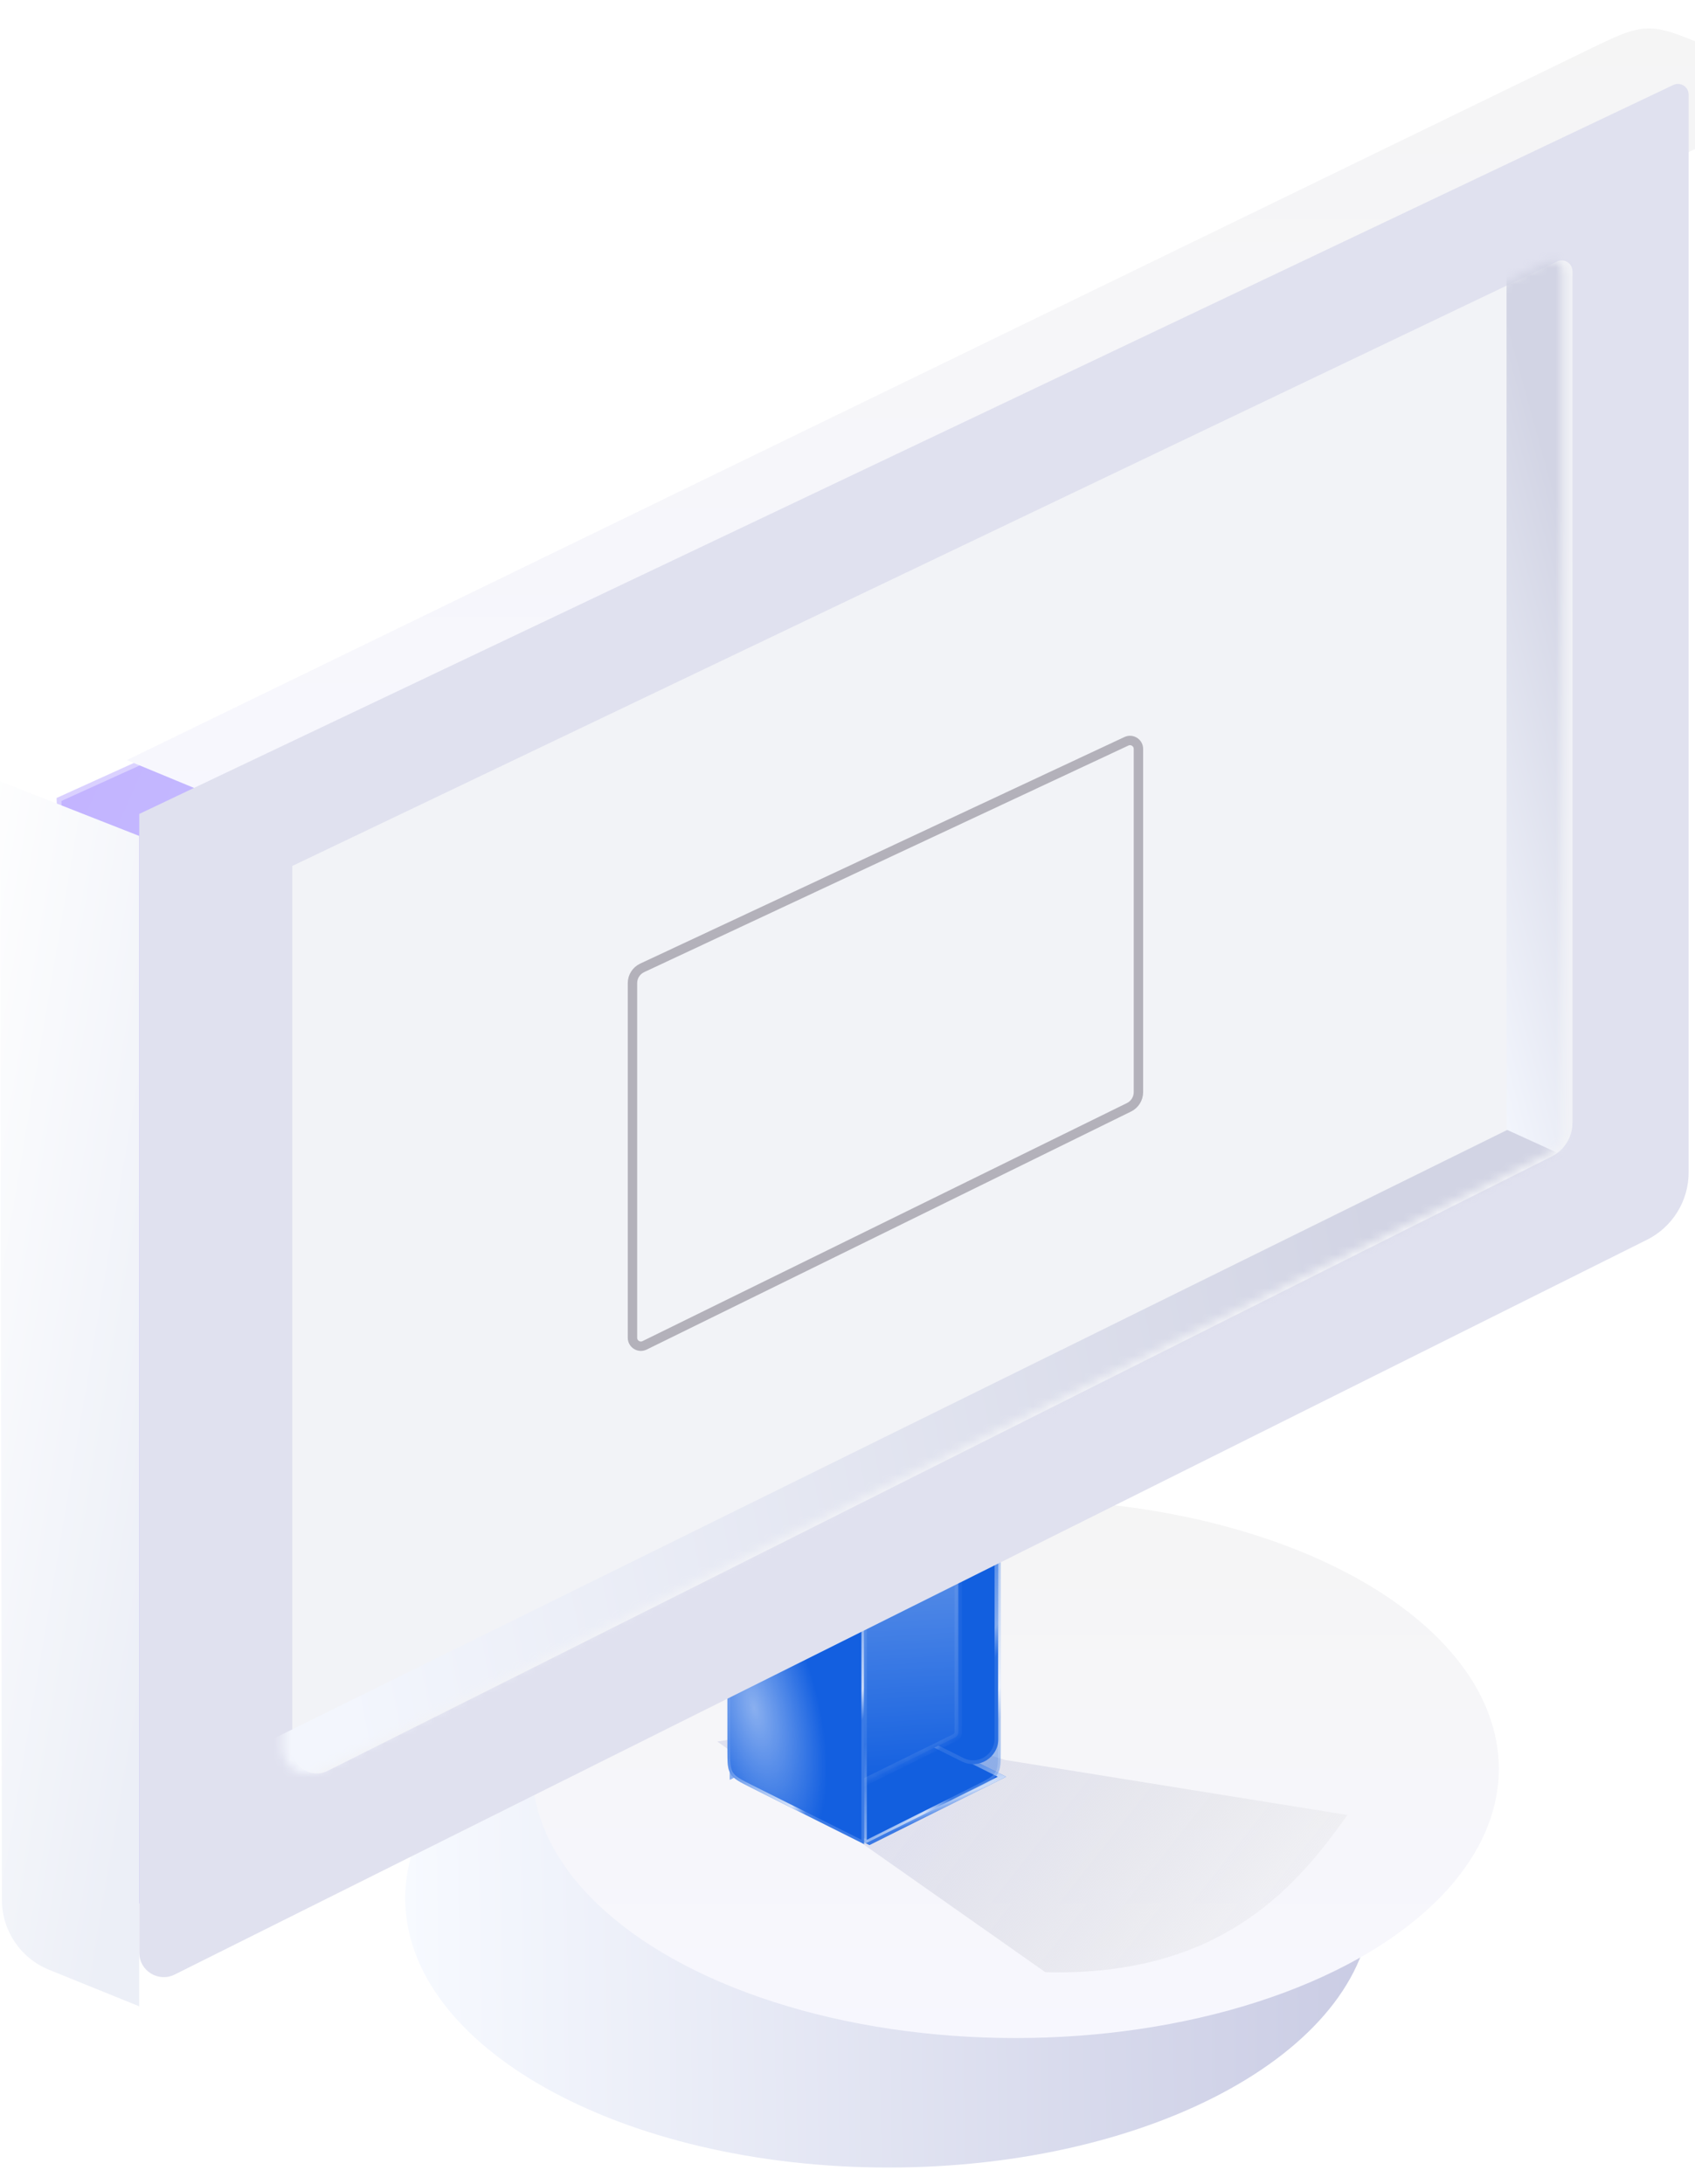 <?xml version="1.0" encoding="UTF-8"?> <svg xmlns="http://www.w3.org/2000/svg" width="201" height="259" viewBox="0 0 201 259" fill="none"><g filter="url(#filter0_f_169_1089)"><ellipse cx="107.214" cy="223.248" rx="52.463" ry="29.022" fill="#666666"></ellipse></g><g filter="url(#filter1_i_169_1089)"><path d="M162.692 222.858C162.692 240.49 137.029 254.783 105.373 254.783C73.717 254.783 48.054 240.49 48.054 222.858C48.054 205.227 73.717 190.934 105.373 190.934C137.029 190.934 164.646 175.808 162.692 222.858Z" fill="url(#paint0_linear_169_1089)"></path></g><g filter="url(#filter2_b_169_1089)"><ellipse cx="105.54" cy="210.969" rx="41.859" ry="23.441" fill="url(#paint1_linear_169_1089)"></ellipse></g><g filter="url(#filter3_i_169_1089)"><ellipse cx="105.373" cy="207.231" rx="57.319" ry="31.924" fill="url(#paint2_linear_169_1089)"></ellipse></g><g filter="url(#filter4_f_169_1089)"><path d="M159.79 215.213L119.159 208.683L103.197 203.604L85.058 206.506L123.958 233.852C145.435 234.432 154.227 222.952 159.79 215.213Z" fill="url(#paint3_linear_169_1089)"></path></g><g filter="url(#filter5_f_169_1089)"><path d="M119.314 210.679L104.916 203.48C103.776 202.91 102.435 202.91 101.295 203.48L86.897 210.679L103.105 218.783L119.314 210.679Z" fill="#135FE0"></path><path d="M104.816 203.679L118.815 210.679L103.105 218.534L87.395 210.679L101.394 203.679C102.471 203.141 103.739 203.141 104.816 203.679Z" stroke="url(#paint4_linear_169_1089)" stroke-width="0.446"></path></g><g filter="url(#filter6_b_169_1089)"><path d="M114.059 208.863L102.576 203.122C102.332 203 102.178 202.75 102.178 202.477V150.964L118.386 159.068V206.189C118.386 208.412 116.047 209.857 114.059 208.863Z" fill="#135FE0"></path><path d="M114.159 208.664L102.676 202.923C102.507 202.838 102.401 202.666 102.401 202.477V151.324L118.163 159.206V206.189C118.163 208.246 115.998 209.584 114.159 208.664Z" stroke="url(#paint5_linear_169_1089)" stroke-width="0.446"></path></g><g filter="url(#filter7_b_169_1089)"><path d="M86.551 211.027L102.361 203.122C102.605 203 102.759 202.75 102.759 202.477V151.711L86.551 159.815V211.027Z" fill="#135FE0"></path><path d="M102.261 202.923L86.774 210.667V159.953L102.536 152.072V202.477C102.536 202.666 102.43 202.838 102.261 202.923Z" stroke="url(#paint6_linear_169_1089)" stroke-width="0.446"></path></g><mask id="path-12-inside-1_169_1089" fill="white"><path fill-rule="evenodd" clip-rule="evenodd" d="M104.265 155.837L113.639 160.39L102.496 165.802L100.225 164.698L102.178 165.717L102.178 167.212L113.639 161.566V205.386C113.639 205.661 113.483 205.912 113.236 206.033L102.178 211.48L91.742 206.037C91.503 205.913 91.354 205.666 91.354 205.398V160.39V160.071L91.67 160.236L100.728 155.837C101.844 155.294 103.148 155.294 104.265 155.837Z"></path></mask><path fill-rule="evenodd" clip-rule="evenodd" d="M104.265 155.837L113.639 160.39L102.496 165.802L100.225 164.698L102.178 165.717L102.178 167.212L113.639 161.566V205.386C113.639 205.661 113.483 205.912 113.236 206.033L102.178 211.48L91.742 206.037C91.503 205.913 91.354 205.666 91.354 205.398V160.39V160.071L91.67 160.236L100.728 155.837C101.844 155.294 103.148 155.294 104.265 155.837Z" fill="url(#paint7_linear_169_1089)"></path><path d="M113.639 160.39L113.833 160.791L114.659 160.39L113.833 159.989L113.639 160.39ZM104.265 155.837L104.071 156.238L104.071 156.238L104.265 155.837ZM102.496 165.802L102.302 166.203L102.496 166.297L102.691 166.203L102.496 165.802ZM100.225 164.698L100.42 164.297L100.019 165.094L100.225 164.698ZM102.178 165.717L102.624 165.717L102.624 165.447L102.384 165.322L102.178 165.717ZM102.178 167.212L101.732 167.212L101.732 167.929L102.375 167.612L102.178 167.212ZM113.639 161.566H114.084V160.85L113.442 161.167L113.639 161.566ZM113.236 206.033L113.433 206.433L113.433 206.433L113.236 206.033ZM102.178 211.48L101.972 211.876L102.172 211.98L102.375 211.88L102.178 211.48ZM91.742 206.037L91.948 205.642L91.948 205.642L91.742 206.037ZM91.354 160.071L91.56 159.676L90.908 159.336V160.071H91.354ZM91.67 160.236L91.464 160.631L91.663 160.735L91.865 160.637L91.67 160.236ZM100.728 155.837L100.533 155.436L100.533 155.436L100.728 155.837ZM113.833 159.989L104.46 155.436L104.071 156.238L113.444 160.791L113.833 159.989ZM102.691 166.203L113.833 160.791L113.444 159.989L102.302 165.401L102.691 166.203ZM100.03 165.099L102.302 166.203L102.691 165.401L100.42 164.297L100.03 165.099ZM102.384 165.322L100.431 164.303L100.019 165.094L101.972 166.112L102.384 165.322ZM102.624 167.212L102.624 165.717L101.732 165.717L101.732 167.212L102.624 167.212ZM113.442 161.167L101.981 166.812L102.375 167.612L113.836 161.966L113.442 161.167ZM114.084 205.386V161.566H113.193V205.386H114.084ZM113.433 206.433C113.832 206.236 114.084 205.831 114.084 205.386H113.193C113.193 205.491 113.133 205.587 113.039 205.633L113.433 206.433ZM102.375 211.88L113.433 206.433L113.039 205.633L101.981 211.081L102.375 211.88ZM91.535 206.432L101.972 211.876L102.384 211.085L91.948 205.642L91.535 206.432ZM90.908 205.398C90.908 205.832 91.15 206.231 91.535 206.432L91.948 205.642C91.857 205.594 91.8 205.5 91.8 205.398H90.908ZM90.908 160.39V205.398H91.8V160.39H90.908ZM90.908 160.071V160.39H91.8V160.071H90.908ZM91.876 159.841L91.56 159.676L91.148 160.466L91.464 160.631L91.876 159.841ZM100.533 155.436L91.475 159.835L91.865 160.637L100.922 156.238L100.533 155.436ZM104.46 155.436C103.22 154.834 101.773 154.834 100.533 155.436L100.922 156.238C101.916 155.755 103.077 155.755 104.071 156.238L104.46 155.436Z" fill="url(#paint8_linear_169_1089)" mask="url(#path-12-inside-1_169_1089)"></path><g filter="url(#filter8_b_169_1089)"><path d="M102.469 218.668L89.076 211.971C87.706 211.286 87.021 210.944 86.641 210.328C86.26 209.713 86.26 208.947 86.26 207.415V159.352L102.469 167.456V218.668Z" fill="#135FE0"></path><path d="M102.469 218.668L89.076 211.971C87.706 211.286 87.021 210.944 86.641 210.328C86.26 209.713 86.26 208.947 86.26 207.415V159.352L102.469 167.456V218.668Z" fill="url(#paint9_radial_169_1089)" fill-opacity="0.5"></path><path d="M102.309 167.554V218.41L89.147 211.829C88.459 211.485 87.954 211.232 87.573 210.989C87.194 210.749 86.949 210.525 86.776 210.245C86.603 209.965 86.512 209.645 86.466 209.199C86.42 208.749 86.419 208.184 86.419 207.415V159.609L102.309 167.554Z" stroke="url(#paint10_linear_169_1089)" stroke-width="0.318"></path></g><g filter="url(#filter9_b_169_1089)"><path d="M102.469 218.668L115.861 211.971C117.231 211.286 117.916 210.944 118.297 210.328C118.677 209.713 118.677 208.947 118.677 207.415V158.604L102.469 167.456V218.668Z" fill="#135FE0" fill-opacity="0.4"></path><path d="M115.79 211.829L102.628 218.41V167.55L118.518 158.873V207.415C118.518 208.184 118.518 208.749 118.471 209.199C118.425 209.645 118.334 209.964 118.161 210.245C117.988 210.525 117.743 210.749 117.365 210.989C116.983 211.232 116.478 211.485 115.79 211.829Z" stroke="url(#paint11_linear_169_1089)" stroke-width="0.318"></path></g><g filter="url(#filter10_b_169_1089)"><path d="M118.677 158.604L106.255 152.393C104.4 151.466 103.472 151.002 102.478 151.02C101.484 151.038 100.573 151.535 98.753 152.529L86.26 159.352L102.469 167.456L118.677 158.604Z" fill="#135FE0"></path><path d="M118.677 158.604L106.255 152.393C104.4 151.466 103.472 151.002 102.478 151.02C101.484 151.038 100.573 151.535 98.753 152.529L86.26 159.352L102.469 167.456L118.677 158.604Z" fill="url(#paint12_radial_169_1089)" fill-opacity="0.5"></path><path d="M106.184 152.536L118.333 158.611L102.465 167.276L86.604 159.346L98.829 152.669C99.742 152.171 100.417 151.802 100.989 151.555C101.557 151.309 102.012 151.188 102.481 151.179C102.95 151.171 103.409 151.275 103.986 151.5C104.566 151.727 105.254 152.071 106.184 152.536Z" stroke="url(#paint13_linear_169_1089)" stroke-width="0.318"></path></g><path d="M192.569 11.447L193.556 121.849C193.623 129.309 189.488 136.174 182.862 139.603L14.431 226.778C12.901 227.57 11.068 226.496 11.011 224.774L6.71 94.621L191.561 10.803C192.031 10.59 192.565 10.931 192.569 11.447Z" fill="url(#paint14_linear_169_1089)" stroke="url(#paint15_linear_169_1089)" stroke-width="1.116"></path><g filter="url(#filter11_i_169_1089)"><path d="M16.186 94.322L0 87.625L173.015 3.528C176.588 1.791 178.374 0.923 180.297 0.869C182.22 0.815 184.052 1.581 187.717 3.115L200.421 8.43L16.186 94.322Z" fill="url(#paint16_linear_169_1089)"></path></g><g filter="url(#filter12_i_169_1089)"><path d="M5.806 228.549L16.509 232.885V94.108L0 87.625L0.23 220.288C0.236 223.919 2.441 227.185 5.806 228.549Z" fill="url(#paint17_linear_169_1089)"></path></g><g filter="url(#filter13_i_169_1089)"><path d="M200.246 136.784V8.992C200.246 8.057 199.273 7.442 198.429 7.843L16.515 94.28V229.303C16.515 231.459 18.784 232.862 20.713 231.9L195.304 144.775C198.333 143.263 200.246 140.169 200.246 136.784Z" fill="#E0E1EF"></path></g><g filter="url(#filter14_i_169_1089)"><path d="M185.352 130.909V29.924C185.352 28.988 184.375 28.372 183.531 28.776L33.543 100.451V205.149C33.543 207.309 35.817 208.712 37.747 207.743L182.889 134.899C184.399 134.142 185.352 132.598 185.352 130.909Z" fill="#F2F3F7"></path></g><g filter="url(#filter15_i_169_1089)"><mask id="mask0_169_1089" style="mask-type:alpha" maskUnits="userSpaceOnUse" x="33" y="28" width="153" height="181"><path d="M185.352 132.286V29.924C185.352 28.988 184.375 28.372 183.531 28.776L33.543 100.451V205.149C33.543 207.309 35.817 208.712 37.747 207.743L184.12 134.282C184.875 133.903 185.352 133.131 185.352 132.286Z" fill="#E0E1EF"></path></mask><g mask="url(#mask0_169_1089)"><path d="M135 127.271V86.572C135 85.84 134.239 85.356 133.576 85.666L76.152 112.534C75.449 112.863 75 113.569 75 114.345V156.394C75 157.135 75.776 157.618 76.441 157.292L133.882 129.066C134.566 128.73 135 128.034 135 127.271Z" stroke="#B3B1BA" stroke-width="1.116" stroke-miterlimit="1"></path><path d="M39.5 210.969L27.962 206.134L178.802 131.716L192.049 137.856L39.5 210.969Z" fill="url(#paint18_linear_169_1089)"></path><path d="M178.654 131.716L190.933 137.297V26.958L178.654 22.325V131.716Z" fill="url(#paint19_linear_169_1089)"></path></g></g><defs><filter id="filter0_f_169_1089" x="48.053" y="187.528" width="118.321" height="71.439" filterUnits="userSpaceOnUse" color-interpolation-filters="sRGB"><feFlood flood-opacity="0" result="BackgroundImageFix"></feFlood><feBlend mode="normal" in="SourceGraphic" in2="BackgroundImageFix" result="shape"></feBlend><feGaussianBlur stdDeviation="3.349" result="effect1_foregroundBlur_169_1089"></feGaussianBlur></filter><filter id="filter1_i_169_1089" x="48.054" y="188.617" width="114.735" height="68.398" filterUnits="userSpaceOnUse" color-interpolation-filters="sRGB"><feFlood flood-opacity="0" result="BackgroundImageFix"></feFlood><feBlend mode="normal" in="SourceGraphic" in2="BackgroundImageFix" result="shape"></feBlend><feColorMatrix in="SourceAlpha" type="matrix" values="0 0 0 0 0 0 0 0 0 0 0 0 0 0 0 0 0 0 127 0" result="hardAlpha"></feColorMatrix><feOffset dy="2.232"></feOffset><feGaussianBlur stdDeviation="1.116"></feGaussianBlur><feComposite in2="hardAlpha" operator="arithmetic" k2="-1" k3="1"></feComposite><feColorMatrix type="matrix" values="0 0 0 0 1 0 0 0 0 1 0 0 0 0 1 0 0 0 0.4 0"></feColorMatrix><feBlend mode="normal" in2="shape" result="effect1_innerShadow_169_1089"></feBlend></filter><filter id="filter2_b_169_1089" x="36.891" y="160.738" width="137.297" height="100.462" filterUnits="userSpaceOnUse" color-interpolation-filters="sRGB"><feFlood flood-opacity="0" result="BackgroundImageFix"></feFlood><feGaussianBlur in="BackgroundImageFix" stdDeviation="13.395"></feGaussianBlur><feComposite in2="SourceAlpha" operator="in" result="effect1_backgroundBlur_169_1089"></feComposite><feBlend mode="normal" in="SourceGraphic" in2="effect1_backgroundBlur_169_1089" result="shape"></feBlend></filter><filter id="filter3_i_169_1089" x="48.054" y="175.307" width="129.681" height="66.356" filterUnits="userSpaceOnUse" color-interpolation-filters="sRGB"><feFlood flood-opacity="0" result="BackgroundImageFix"></feFlood><feBlend mode="normal" in="SourceGraphic" in2="BackgroundImageFix" result="shape"></feBlend><feColorMatrix in="SourceAlpha" type="matrix" values="0 0 0 0 0 0 0 0 0 0 0 0 0 0 0 0 0 0 127 0" result="hardAlpha"></feColorMatrix><feOffset dx="15.043" dy="2.507"></feOffset><feGaussianBlur stdDeviation="7.521"></feGaussianBlur><feComposite in2="hardAlpha" operator="arithmetic" k2="-1" k3="1"></feComposite><feColorMatrix type="matrix" values="0 0 0 0 1 0 0 0 0 1 0 0 0 0 1 0 0 0 0.7 0"></feColorMatrix><feBlend mode="normal" in2="shape" result="effect1_innerShadow_169_1089"></feBlend></filter><filter id="filter4_f_169_1089" x="80.593" y="199.139" width="83.662" height="39.199" filterUnits="userSpaceOnUse" color-interpolation-filters="sRGB"><feFlood flood-opacity="0" result="BackgroundImageFix"></feFlood><feBlend mode="normal" in="SourceGraphic" in2="BackgroundImageFix" result="shape"></feBlend><feGaussianBlur stdDeviation="2.232" result="effect1_foregroundBlur_169_1089"></feGaussianBlur></filter><filter id="filter5_f_169_1089" x="81.803" y="197.959" width="42.604" height="25.918" filterUnits="userSpaceOnUse" color-interpolation-filters="sRGB"><feFlood flood-opacity="0" result="BackgroundImageFix"></feFlood><feBlend mode="normal" in="SourceGraphic" in2="BackgroundImageFix" result="shape"></feBlend><feGaussianBlur stdDeviation="2.547" result="effect1_foregroundBlur_169_1089"></feGaussianBlur></filter><filter id="filter6_b_169_1089" x="100.904" y="149.69" width="18.755" height="60.766" filterUnits="userSpaceOnUse" color-interpolation-filters="sRGB"><feFlood flood-opacity="0" result="BackgroundImageFix"></feFlood><feGaussianBlur in="BackgroundImageFix" stdDeviation="0.637"></feGaussianBlur><feComposite in2="SourceAlpha" operator="in" result="effect1_backgroundBlur_169_1089"></feComposite><feBlend mode="normal" in="SourceGraphic" in2="effect1_backgroundBlur_169_1089" result="shape"></feBlend></filter><filter id="filter7_b_169_1089" x="85.277" y="150.438" width="18.755" height="61.863" filterUnits="userSpaceOnUse" color-interpolation-filters="sRGB"><feFlood flood-opacity="0" result="BackgroundImageFix"></feFlood><feGaussianBlur in="BackgroundImageFix" stdDeviation="0.637"></feGaussianBlur><feComposite in2="SourceAlpha" operator="in" result="effect1_backgroundBlur_169_1089"></feComposite><feBlend mode="normal" in="SourceGraphic" in2="effect1_backgroundBlur_169_1089" result="shape"></feBlend></filter><filter id="filter8_b_169_1089" x="84.765" y="157.857" width="19.198" height="62.306" filterUnits="userSpaceOnUse" color-interpolation-filters="sRGB"><feFlood flood-opacity="0" result="BackgroundImageFix"></feFlood><feGaussianBlur in="BackgroundImageFix" stdDeviation="0.747"></feGaussianBlur><feComposite in2="SourceAlpha" operator="in" result="effect1_backgroundBlur_169_1089"></feComposite><feBlend mode="normal" in="SourceGraphic" in2="effect1_backgroundBlur_169_1089" result="shape"></feBlend></filter><filter id="filter9_b_169_1089" x="97.984" y="154.119" width="25.178" height="69.033" filterUnits="userSpaceOnUse" color-interpolation-filters="sRGB"><feFlood flood-opacity="0" result="BackgroundImageFix"></feFlood><feGaussianBlur in="BackgroundImageFix" stdDeviation="2.243"></feGaussianBlur><feComposite in2="SourceAlpha" operator="in" result="effect1_backgroundBlur_169_1089"></feComposite><feBlend mode="normal" in="SourceGraphic" in2="effect1_backgroundBlur_169_1089" result="shape"></feBlend></filter><filter id="filter10_b_169_1089" x="83.27" y="148.03" width="38.397" height="22.416" filterUnits="userSpaceOnUse" color-interpolation-filters="sRGB"><feFlood flood-opacity="0" result="BackgroundImageFix"></feFlood><feGaussianBlur in="BackgroundImageFix" stdDeviation="1.495"></feGaussianBlur><feComposite in2="SourceAlpha" operator="in" result="effect1_backgroundBlur_169_1089"></feComposite><feBlend mode="normal" in="SourceGraphic" in2="effect1_backgroundBlur_169_1089" result="shape"></feBlend></filter><filter id="filter11_i_169_1089" x="0" y="0.866" width="215.464" height="95.963" filterUnits="userSpaceOnUse" color-interpolation-filters="sRGB"><feFlood flood-opacity="0" result="BackgroundImageFix"></feFlood><feBlend mode="normal" in="SourceGraphic" in2="BackgroundImageFix" result="shape"></feBlend><feColorMatrix in="SourceAlpha" type="matrix" values="0 0 0 0 0 0 0 0 0 0 0 0 0 0 0 0 0 0 127 0" result="hardAlpha"></feColorMatrix><feOffset dx="15.043" dy="2.507"></feOffset><feGaussianBlur stdDeviation="7.521"></feGaussianBlur><feComposite in2="hardAlpha" operator="arithmetic" k2="-1" k3="1"></feComposite><feColorMatrix type="matrix" values="0 0 0 0 1 0 0 0 0 1 0 0 0 0 1 0 0 0 0.7 0"></feColorMatrix><feBlend mode="normal" in2="shape" result="effect1_innerShadow_169_1089"></feBlend></filter><filter id="filter12_i_169_1089" x="0" y="87.625" width="16.509" height="147.767" filterUnits="userSpaceOnUse" color-interpolation-filters="sRGB"><feFlood flood-opacity="0" result="BackgroundImageFix"></feFlood><feBlend mode="normal" in="SourceGraphic" in2="BackgroundImageFix" result="shape"></feBlend><feColorMatrix in="SourceAlpha" type="matrix" values="0 0 0 0 0 0 0 0 0 0 0 0 0 0 0 0 0 0 127 0" result="hardAlpha"></feColorMatrix><feOffset dy="5.014"></feOffset><feGaussianBlur stdDeviation="1.254"></feGaussianBlur><feComposite in2="hardAlpha" operator="arithmetic" k2="-1" k3="1"></feComposite><feColorMatrix type="matrix" values="0 0 0 0 1 0 0 0 0 1 0 0 0 0 1 0 0 0 1 0"></feColorMatrix><feBlend mode="normal" in2="shape" result="effect1_innerShadow_169_1089"></feBlend></filter><filter id="filter13_i_169_1089" x="16.515" y="7.718" width="183.731" height="226.723" filterUnits="userSpaceOnUse" color-interpolation-filters="sRGB"><feFlood flood-opacity="0" result="BackgroundImageFix"></feFlood><feBlend mode="normal" in="SourceGraphic" in2="BackgroundImageFix" result="shape"></feBlend><feColorMatrix in="SourceAlpha" type="matrix" values="0 0 0 0 0 0 0 0 0 0 0 0 0 0 0 0 0 0 127 0" result="hardAlpha"></feColorMatrix><feOffset dy="2.232"></feOffset><feGaussianBlur stdDeviation="1.116"></feGaussianBlur><feComposite in2="hardAlpha" operator="arithmetic" k2="-1" k3="1"></feComposite><feColorMatrix type="matrix" values="0 0 0 0 1 0 0 0 0 1 0 0 0 0 1 0 0 0 0.4 0"></feColorMatrix><feBlend mode="normal" in2="shape" result="effect1_innerShadow_169_1089"></feBlend></filter><filter id="filter14_i_169_1089" x="33.543" y="28.65" width="152.925" height="181.638" filterUnits="userSpaceOnUse" color-interpolation-filters="sRGB"><feFlood flood-opacity="0" result="BackgroundImageFix"></feFlood><feBlend mode="normal" in="SourceGraphic" in2="BackgroundImageFix" result="shape"></feBlend><feColorMatrix in="SourceAlpha" type="matrix" values="0 0 0 0 0 0 0 0 0 0 0 0 0 0 0 0 0 0 127 0" result="hardAlpha"></feColorMatrix><feOffset dx="1.116" dy="2.232"></feOffset><feGaussianBlur stdDeviation="2.232"></feGaussianBlur><feComposite in2="hardAlpha" operator="arithmetic" k2="-1" k3="1"></feComposite><feColorMatrix type="matrix" values="0 0 0 0 0.4 0 0 0 0 0.4 0 0 0 0 0.4 0 0 0 0.25 0"></feColorMatrix><feBlend mode="normal" in2="shape" result="effect1_innerShadow_169_1089"></feBlend></filter><filter id="filter15_i_169_1089" x="33.543" y="28.65" width="151.809" height="181.638" filterUnits="userSpaceOnUse" color-interpolation-filters="sRGB"><feFlood flood-opacity="0" result="BackgroundImageFix"></feFlood><feBlend mode="normal" in="SourceGraphic" in2="BackgroundImageFix" result="shape"></feBlend><feColorMatrix in="SourceAlpha" type="matrix" values="0 0 0 0 0 0 0 0 0 0 0 0 0 0 0 0 0 0 127 0" result="hardAlpha"></feColorMatrix><feOffset dy="2.232"></feOffset><feGaussianBlur stdDeviation="2.232"></feGaussianBlur><feComposite in2="hardAlpha" operator="arithmetic" k2="-1" k3="1"></feComposite><feColorMatrix type="matrix" values="0 0 0 0 0.4 0 0 0 0 0.4 0 0 0 0 0.4 0 0 0 0.2 0"></feColorMatrix><feBlend mode="normal" in2="shape" result="effect1_innerShadow_169_1089"></feBlend></filter><linearGradient id="paint0_linear_169_1089" x1="162.456" y1="217.329" x2="48.023" y2="219.028" gradientUnits="userSpaceOnUse"><stop stop-color="#CACCE4"></stop><stop offset="1" stop-color="#F7FAFF"></stop></linearGradient><linearGradient id="paint1_linear_169_1089" x1="69.455" y1="193.186" x2="107.815" y2="257.881" gradientUnits="userSpaceOnUse"><stop stop-color="#FF01C4" stop-opacity="0.5"></stop><stop offset="0.443" stop-color="#6562E7"></stop><stop offset="0.969" stop-color="#73DFD7"></stop></linearGradient><linearGradient id="paint2_linear_169_1089" x1="105.324" y1="175.307" x2="105.324" y2="239.102" gradientUnits="userSpaceOnUse"><stop stop-color="#F5F5F5"></stop><stop offset="1" stop-color="#F7F7FE"></stop></linearGradient><linearGradient id="paint3_linear_169_1089" x1="110.714" y1="209.168" x2="154.762" y2="243.979" gradientUnits="userSpaceOnUse"><stop stop-color="#E0E1EF"></stop><stop offset="1" stop-color="#D9D9D9" stop-opacity="0"></stop></linearGradient><linearGradient id="paint4_linear_169_1089" x1="90.809" y1="212.576" x2="93.854" y2="221.301" gradientUnits="userSpaceOnUse"><stop stop-color="white" stop-opacity="0.09"></stop><stop offset="0.847" stop-color="white" stop-opacity="0.79"></stop><stop offset="1" stop-color="white" stop-opacity="0.17"></stop></linearGradient><linearGradient id="paint5_linear_169_1089" x1="104.134" y1="196.327" x2="114.401" y2="202.538" gradientUnits="userSpaceOnUse"><stop stop-color="white" stop-opacity="0.09"></stop><stop offset="0.847" stop-color="white" stop-opacity="0.79"></stop><stop offset="1" stop-color="white" stop-opacity="0.17"></stop></linearGradient><linearGradient id="paint6_linear_169_1089" x1="88.507" y1="196.327" x2="98.774" y2="202.539" gradientUnits="userSpaceOnUse"><stop stop-color="white" stop-opacity="0.09"></stop><stop offset="0.847" stop-color="white" stop-opacity="0.79"></stop><stop offset="1" stop-color="white" stop-opacity="0.17"></stop></linearGradient><linearGradient id="paint7_linear_169_1089" x1="100.691" y1="155.733" x2="104.055" y2="211.795" gradientUnits="userSpaceOnUse"><stop offset="0.077" stop-color="#F9F9F9"></stop><stop offset="1" stop-color="#135FE0"></stop></linearGradient><linearGradient id="paint8_linear_169_1089" x1="94.044" y1="186.324" x2="96.031" y2="192.187" gradientUnits="userSpaceOnUse"><stop stop-color="white" stop-opacity="0.09"></stop><stop offset="0.847" stop-color="white" stop-opacity="0.79"></stop><stop offset="1" stop-color="white" stop-opacity="0.17"></stop></linearGradient><radialGradient id="paint9_radial_169_1089" cx="0" cy="0" r="1" gradientUnits="userSpaceOnUse" gradientTransform="translate(89.444 202.567) rotate(75.719) scale(18.068 7.629)"><stop stop-color="white"></stop><stop offset="1" stop-color="white" stop-opacity="0"></stop></radialGradient><linearGradient id="paint10_linear_169_1089" x1="88.216" y1="203.967" x2="98.483" y2="210.179" gradientUnits="userSpaceOnUse"><stop stop-color="white" stop-opacity="0.09"></stop><stop offset="0.847" stop-color="white" stop-opacity="0.79"></stop><stop offset="1" stop-color="white" stop-opacity="0.17"></stop></linearGradient><linearGradient id="paint11_linear_169_1089" x1="104.425" y1="203.804" x2="114.752" y2="209.984" gradientUnits="userSpaceOnUse"><stop stop-color="white" stop-opacity="0.09"></stop><stop offset="0.847" stop-color="white" stop-opacity="0.79"></stop><stop offset="1" stop-color="white" stop-opacity="0.17"></stop></linearGradient><radialGradient id="paint12_radial_169_1089" cx="0" cy="0" r="1" gradientUnits="userSpaceOnUse" gradientTransform="translate(97.084 151.075) rotate(91.736) scale(10.511 21.021)"><stop stop-color="white"></stop><stop offset="1" stop-color="white" stop-opacity="0"></stop></radialGradient><linearGradient id="paint13_linear_169_1089" x1="90.173" y1="161.249" x2="93.217" y2="169.974" gradientUnits="userSpaceOnUse"><stop stop-color="white" stop-opacity="0.09"></stop><stop offset="0.847" stop-color="white" stop-opacity="0.79"></stop><stop offset="1" stop-color="white" stop-opacity="0.17"></stop></linearGradient><linearGradient id="paint14_linear_169_1089" x1="233.294" y1="172.459" x2="-8.733" y2="66.269" gradientUnits="userSpaceOnUse"><stop stop-color="#C9EFFF"></stop><stop offset="0.896" stop-color="#C3B4FF"></stop></linearGradient><linearGradient id="paint15_linear_169_1089" x1="170.192" y1="55.046" x2="172.794" y2="148.436" gradientUnits="userSpaceOnUse"><stop stop-color="white" stop-opacity="0.6"></stop><stop offset="1" stop-color="white" stop-opacity="0"></stop></linearGradient><linearGradient id="paint16_linear_169_1089" x1="100.125" y1="-5.61045e-09" x2="100.125" y2="94.242" gradientUnits="userSpaceOnUse"><stop stop-color="#F5F5F5"></stop><stop offset="1" stop-color="#F7F7FE"></stop></linearGradient><linearGradient id="paint17_linear_169_1089" x1="7.869" y1="21.209" x2="45.769" y2="27.584" gradientUnits="userSpaceOnUse"><stop stop-color="white"></stop><stop offset="1" stop-color="#ECEFF7"></stop></linearGradient><linearGradient id="paint18_linear_169_1089" x1="38.566" y1="187.528" x2="166.934" y2="162.413" gradientUnits="userSpaceOnUse"><stop stop-color="#F3F6FD"></stop><stop offset="1" stop-color="#D2D4E4"></stop></linearGradient><linearGradient id="paint19_linear_169_1089" x1="178.654" y1="133.949" x2="204.011" y2="126.989" gradientUnits="userSpaceOnUse"><stop stop-color="#F3F6FD"></stop><stop offset="1" stop-color="#D2D4E4"></stop></linearGradient></defs></svg> 